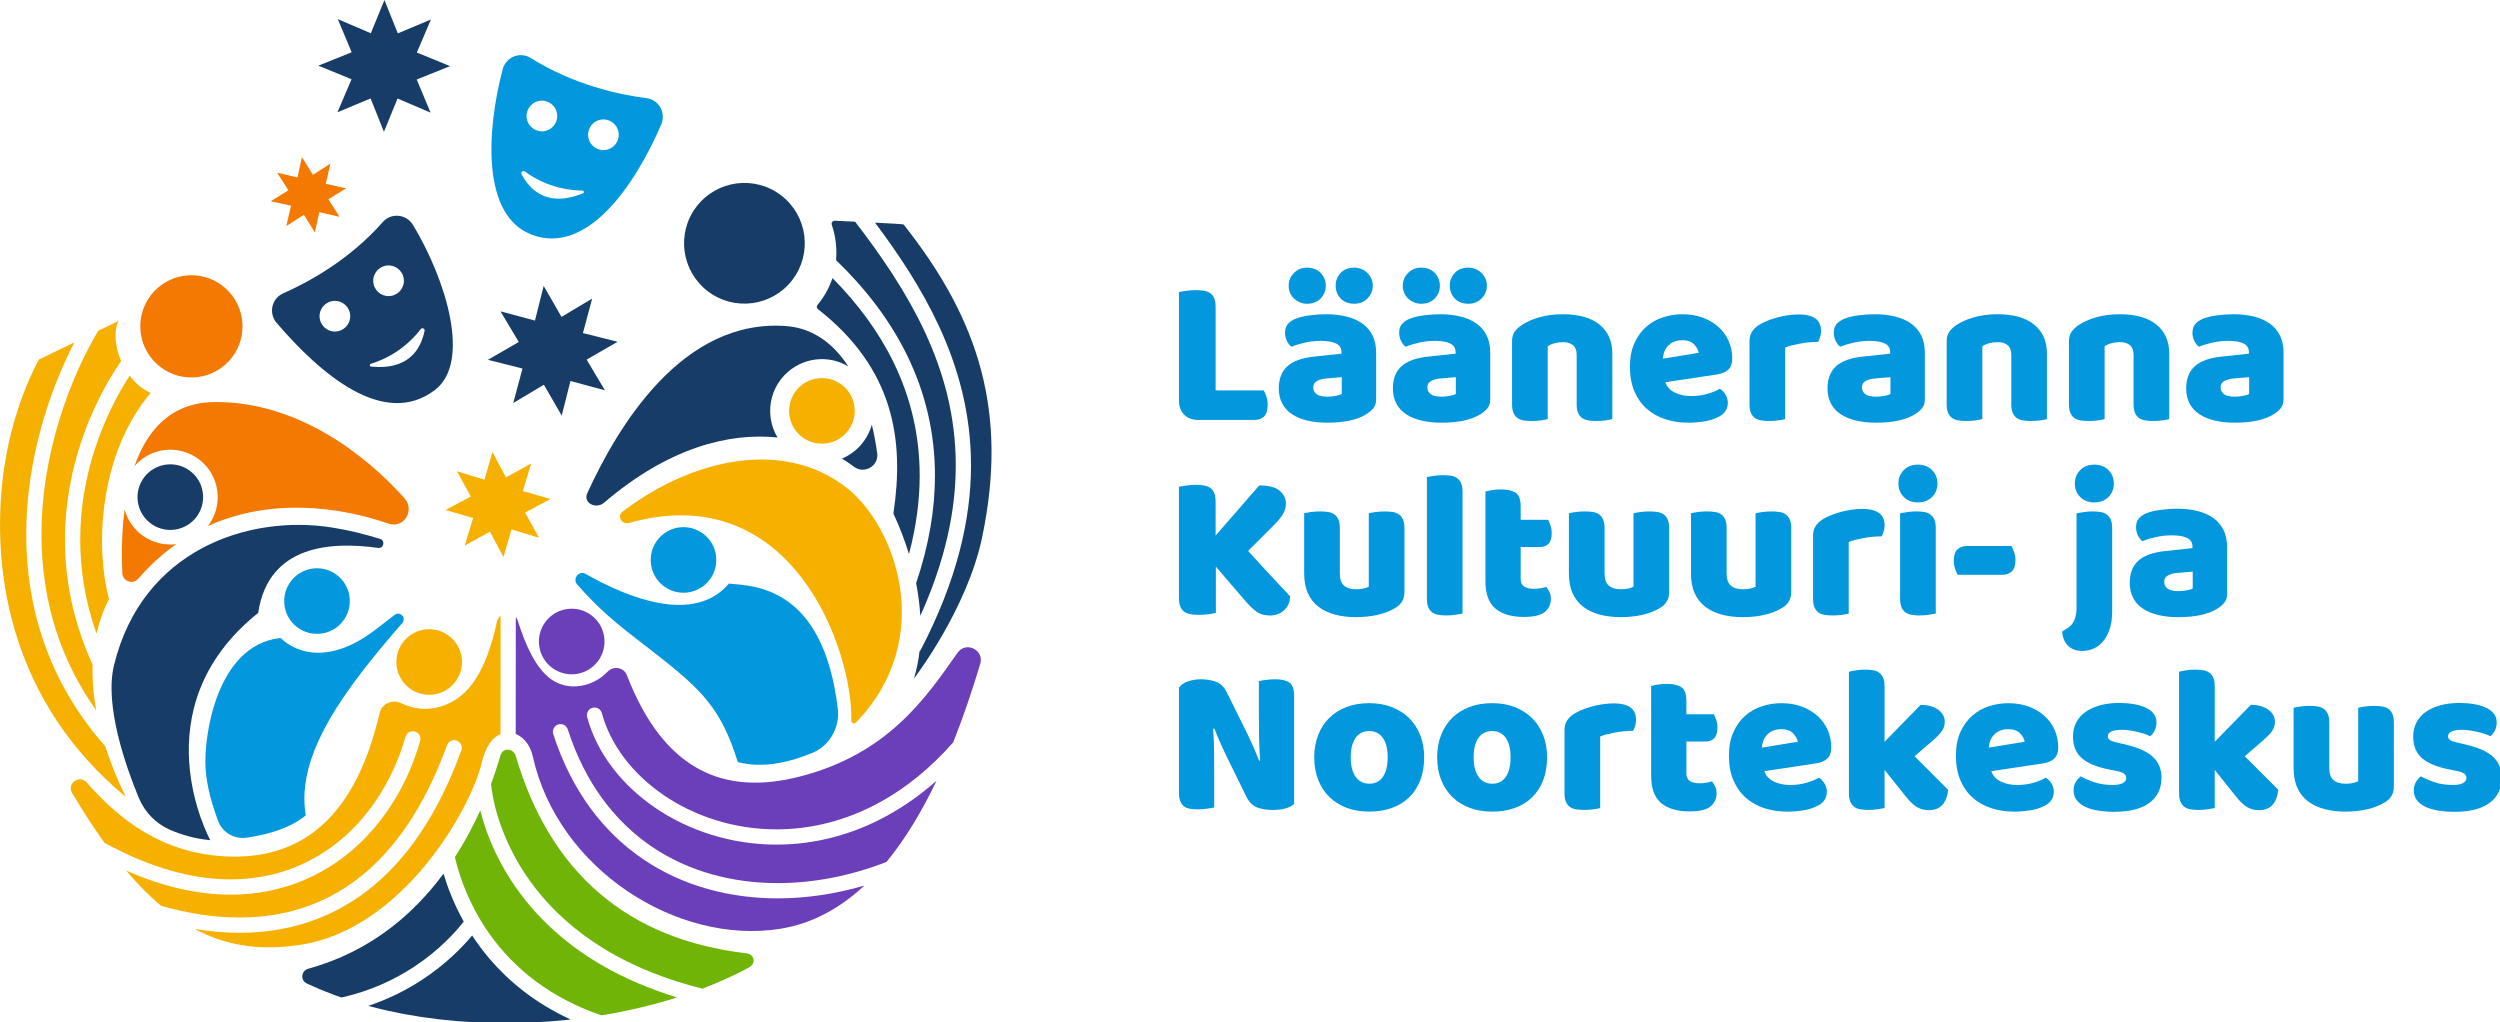 <?xml version="1.0" encoding="UTF-8" standalone="no"?>
<svg xmlns:inkscape="http://www.inkscape.org/namespaces/inkscape" xmlns:sodipodi="http://sodipodi.sourceforge.net/DTD/sodipodi-0.dtd" xmlns="http://www.w3.org/2000/svg" xmlns:svg="http://www.w3.org/2000/svg" id="Layer_1" viewBox="0 0 1000 408.953" version="1.1" sodipodi:docname="LKN_logo_resave.svg" width="1000" height="408.953" inkscape:version="1.1.1 (3bf5ae0d25, 2021-09-20)">
  <defs id="defs1655">
    <style id="style1653"> .cls-1 { fill: #0397dd; } .cls-2 { fill: #f37902; } .cls-3 { fill: #173c68; } .cls-4 { fill: #70b407; } .cls-5 { fill: #f6b100; } .cls-6 { fill: #6b3fba; } </style>
  </defs>
  <g id="g1723" transform="matrix(0.539,0,0,0.539,-17.778,-13.105)">
    <path class="cls-1" d="m 922.38,335.96 c -4.47,0 -7.99,-1.3 -10.59,-3.89 -2.59,-2.59 -3.89,-6.12 -3.89,-10.59 V 241 c 1.14,-0.21 2.96,-0.49 5.45,-0.86 2.49,-0.36 4.88,-0.54 7.16,-0.54 2.28,0 4.49,0.18 6.3,0.54 1.82,0.37 3.35,1.01 4.59,1.95 1.24,0.93 2.18,2.23 2.8,3.89 0.62,1.66 0.93,3.84 0.93,6.54 v 61.49 h 35.65 c 0.72,1.14 1.4,2.67 2.02,4.59 0.62,1.92 0.94,3.92 0.94,5.99 0,4.15 -0.88,7.08 -2.65,8.8 -1.77,1.71 -4.1,2.57 -7,2.57 h -41.72 z" id="path1657"></path>
    <path class="cls-1" d="m 1016.87,257.51 c 5.6,0 10.72,0.57 15.33,1.71 4.62,1.14 8.56,2.88 11.83,5.22 3.27,2.33 5.79,5.29 7.55,8.87 1.76,3.58 2.65,7.81 2.65,12.69 v 34.87 c 0,2.7 -0.76,4.9 -2.26,6.62 -1.5,1.71 -3.3,3.19 -5.37,4.43 -6.75,4.05 -16.24,6.07 -28.49,6.07 -5.5,0 -10.46,-0.52 -14.87,-1.56 -4.41,-1.04 -8.2,-2.59 -11.36,-4.67 -3.17,-2.07 -5.6,-4.72 -7.32,-7.94 -1.71,-3.21 -2.57,-6.95 -2.57,-11.21 0,-7.16 2.13,-12.66 6.38,-16.5 4.25,-3.84 10.84,-6.23 19.77,-7.16 l 20.39,-2.18 v -1.09 c 0,-3.01 -1.32,-5.16 -3.97,-6.46 -2.65,-1.3 -6.46,-1.95 -11.44,-1.95 -3.94,0 -7.78,0.42 -11.52,1.25 -3.74,0.83 -7.11,1.87 -10.12,3.11 -1.35,-0.93 -2.49,-2.36 -3.43,-4.28 -0.93,-1.92 -1.4,-3.92 -1.4,-5.99 0,-2.7 0.65,-4.85 1.95,-6.46 1.3,-1.61 3.29,-2.98 5.99,-4.12 3.01,-1.14 6.56,-1.97 10.66,-2.49 4.1,-0.52 7.96,-0.78 11.6,-0.78 z m -27.55,-21.17 c 0,-3.63 1.3,-6.77 3.89,-9.42 2.59,-2.65 5.81,-3.97 9.65,-3.97 4.36,0 7.78,1.32 10.27,3.97 2.49,2.65 3.74,5.79 3.74,9.42 0,3.63 -1.24,6.77 -3.74,9.42 -2.49,2.65 -5.92,3.97 -10.27,3.97 -1.87,0 -3.63,-0.36 -5.29,-1.09 -1.66,-0.73 -3.11,-1.69 -4.36,-2.88 -1.24,-1.19 -2.21,-2.59 -2.88,-4.2 -0.68,-1.61 -1.01,-3.35 -1.01,-5.22 z m 28.8,82.35 c 1.76,0 3.71,-0.18 5.84,-0.54 2.13,-0.36 3.71,-0.85 4.75,-1.48 v -12.45 l -11.21,0.94 c -2.91,0.21 -5.29,0.83 -7.16,1.87 -1.87,1.04 -2.8,2.59 -2.8,4.67 0,2.08 0.8,3.76 2.41,5.06 1.61,1.3 4.33,1.94 8.17,1.94 z m 6.07,-82.35 c 0,-3.63 1.22,-6.77 3.66,-9.42 2.44,-2.65 5.84,-3.97 10.2,-3.97 1.97,0 3.79,0.37 5.45,1.09 1.66,0.73 3.12,1.71 4.36,2.96 1.25,1.24 2.2,2.67 2.88,4.28 0.67,1.61 1.01,3.3 1.01,5.06 0,3.64 -1.3,6.77 -3.89,9.42 -2.59,2.65 -5.86,3.97 -9.81,3.97 -4.36,0 -7.76,-1.32 -10.2,-3.97 -2.44,-2.65 -3.66,-5.78 -3.66,-9.42 z" id="path1659"></path>
    <path class="cls-1" d="m 1101.55,257.51 c 5.6,0 10.72,0.57 15.33,1.71 4.62,1.14 8.56,2.88 11.83,5.22 3.27,2.33 5.79,5.29 7.55,8.87 1.76,3.58 2.65,7.81 2.65,12.69 v 34.87 c 0,2.7 -0.76,4.9 -2.26,6.62 -1.5,1.71 -3.3,3.19 -5.37,4.43 -6.75,4.05 -16.24,6.07 -28.49,6.07 -5.5,0 -10.46,-0.52 -14.87,-1.56 -4.41,-1.04 -8.2,-2.59 -11.36,-4.67 -3.17,-2.07 -5.6,-4.72 -7.32,-7.94 -1.71,-3.21 -2.57,-6.95 -2.57,-11.21 0,-7.16 2.13,-12.66 6.38,-16.5 4.25,-3.84 10.84,-6.23 19.77,-7.16 l 20.39,-2.18 v -1.09 c 0,-3.01 -1.32,-5.16 -3.97,-6.46 -2.65,-1.3 -6.46,-1.95 -11.44,-1.95 -3.94,0 -7.78,0.42 -11.52,1.25 -3.74,0.83 -7.11,1.87 -10.12,3.11 -1.35,-0.93 -2.49,-2.36 -3.43,-4.28 -0.93,-1.92 -1.4,-3.92 -1.4,-5.99 0,-2.7 0.65,-4.85 1.95,-6.46 1.3,-1.61 3.29,-2.98 5.99,-4.12 3.01,-1.14 6.56,-1.97 10.66,-2.49 4.1,-0.52 7.96,-0.78 11.6,-0.78 z M 1074,236.34 c 0,-3.63 1.3,-6.77 3.89,-9.42 2.59,-2.65 5.81,-3.97 9.65,-3.97 4.36,0 7.78,1.32 10.27,3.97 2.49,2.65 3.74,5.79 3.74,9.42 0,3.63 -1.24,6.77 -3.74,9.42 -2.49,2.65 -5.92,3.97 -10.27,3.97 -1.87,0 -3.63,-0.36 -5.29,-1.09 -1.66,-0.73 -3.11,-1.69 -4.36,-2.88 -1.24,-1.19 -2.21,-2.59 -2.88,-4.2 -0.68,-1.61 -1.01,-3.35 -1.01,-5.22 z m 28.8,82.35 c 1.76,0 3.71,-0.18 5.84,-0.54 2.13,-0.36 3.71,-0.85 4.75,-1.48 v -12.45 l -11.21,0.94 c -2.91,0.21 -5.29,0.83 -7.16,1.87 -1.87,1.04 -2.8,2.59 -2.8,4.67 0,2.08 0.8,3.76 2.41,5.06 1.61,1.3 4.33,1.94 8.17,1.94 z m 6.07,-82.35 c 0,-3.63 1.22,-6.77 3.66,-9.42 2.44,-2.65 5.84,-3.97 10.2,-3.97 1.97,0 3.79,0.37 5.45,1.09 1.66,0.73 3.12,1.71 4.36,2.96 1.25,1.24 2.2,2.67 2.88,4.28 0.67,1.61 1.01,3.3 1.01,5.06 0,3.64 -1.3,6.77 -3.89,9.42 -2.59,2.65 -5.86,3.97 -9.81,3.97 -4.36,0 -7.76,-1.32 -10.2,-3.97 -2.44,-2.65 -3.66,-5.78 -3.66,-9.42 z" id="path1661"></path>
    <path class="cls-1" d="m 1203.04,287.55 c 0,-3.21 -0.91,-5.58 -2.72,-7.08 -1.82,-1.5 -4.28,-2.26 -7.4,-2.26 -2.08,0 -4.12,0.26 -6.15,0.78 -2.02,0.52 -3.76,1.3 -5.21,2.33 v 54.02 c -1.04,0.31 -2.67,0.62 -4.9,0.93 -2.23,0.31 -4.54,0.47 -6.93,0.47 -2.39,0 -4.33,-0.15 -6.15,-0.47 -1.82,-0.31 -3.35,-0.93 -4.59,-1.87 -1.24,-0.93 -2.2,-2.2 -2.88,-3.81 -0.68,-1.61 -1.01,-3.71 -1.01,-6.3 v -46.7 c 0,-2.8 0.6,-5.08 1.79,-6.85 1.19,-1.76 2.83,-3.37 4.9,-4.83 3.53,-2.49 7.96,-4.51 13.31,-6.07 5.34,-1.56 11.29,-2.33 17.82,-2.33 11.73,0 20.75,2.57 27.09,7.7 6.33,5.14 9.5,12.27 9.5,21.41 v 48.72 c -1.04,0.31 -2.67,0.62 -4.9,0.93 -2.23,0.31 -4.54,0.47 -6.93,0.47 -2.39,0 -4.33,-0.15 -6.15,-0.47 -1.82,-0.32 -3.35,-0.93 -4.59,-1.87 -1.24,-0.93 -2.2,-2.2 -2.88,-3.81 -0.68,-1.61 -1.01,-3.71 -1.01,-6.3 v -36.74 z" id="path1663"></path>
    <path class="cls-1" d="m 1285.85,337.99 c -6.12,0 -11.81,-0.86 -17.04,-2.57 -5.24,-1.71 -9.81,-4.28 -13.7,-7.7 -3.89,-3.42 -6.96,-7.73 -9.18,-12.92 -2.23,-5.19 -3.35,-11.26 -3.35,-18.21 0,-6.95 1.11,-12.74 3.35,-17.67 2.23,-4.93 5.16,-8.98 8.79,-12.14 3.63,-3.16 7.78,-5.5 12.45,-7 4.67,-1.5 9.44,-2.26 14.32,-2.26 5.5,0 10.5,0.83 15.02,2.49 4.51,1.66 8.41,3.95 11.67,6.85 3.27,2.91 5.81,6.38 7.63,10.43 1.81,4.05 2.72,8.46 2.72,13.23 0,3.53 -0.99,6.23 -2.96,8.09 -1.97,1.87 -4.72,3.06 -8.25,3.58 l -38.45,5.76 c 1.14,3.43 3.48,5.99 7,7.71 3.53,1.71 7.57,2.57 12.14,2.57 4.26,0 8.28,-0.54 12.06,-1.63 3.79,-1.09 6.87,-2.36 9.26,-3.81 1.66,1.04 3.06,2.49 4.2,4.36 1.14,1.87 1.71,3.84 1.71,5.92 0,4.67 -2.18,8.15 -6.54,10.43 -3.32,1.76 -7.06,2.96 -11.21,3.58 -4.15,0.62 -8.04,0.94 -11.68,0.94 z m -4.35,-61.18 c -2.49,0 -4.65,0.41 -6.46,1.24 -1.82,0.83 -3.3,1.9 -4.44,3.19 -1.14,1.3 -2,2.75 -2.57,4.36 -0.57,1.61 -0.91,3.25 -1.01,4.9 l 26.62,-4.36 c -0.31,-2.07 -1.45,-4.15 -3.42,-6.23 -1.97,-2.07 -4.88,-3.11 -8.72,-3.11 z" id="path1665"></path>
    <path class="cls-1" d="m 1357.77,335.34 c -1.04,0.31 -2.67,0.62 -4.9,0.93 -2.23,0.31 -4.54,0.47 -6.93,0.47 -2.39,0 -4.33,-0.15 -6.15,-0.47 -1.82,-0.31 -3.35,-0.93 -4.59,-1.87 -1.24,-0.93 -2.2,-2.2 -2.88,-3.81 -0.68,-1.61 -1.01,-3.71 -1.01,-6.3 v -46.7 c 0,-2.39 0.44,-4.43 1.32,-6.15 0.88,-1.71 2.15,-3.24 3.81,-4.59 1.66,-1.35 3.71,-2.57 6.15,-3.66 2.44,-1.09 5.06,-2.05 7.86,-2.88 2.8,-0.83 5.71,-1.48 8.72,-1.95 3.01,-0.47 6.02,-0.7 9.03,-0.7 4.98,0 8.92,0.96 11.83,2.88 2.9,1.92 4.36,5.06 4.36,9.42 0,1.46 -0.21,2.88 -0.62,4.28 -0.41,1.4 -0.93,2.67 -1.56,3.81 -2.18,0 -4.41,0.11 -6.69,0.31 -2.29,0.21 -4.52,0.52 -6.69,0.94 -2.18,0.41 -4.23,0.86 -6.15,1.32 -1.92,0.46 -3.55,1.01 -4.9,1.63 v 53.08 z" id="path1667"></path>
    <path class="cls-1" d="m 1424.08,257.51 c 5.6,0 10.72,0.57 15.33,1.71 4.62,1.14 8.56,2.88 11.83,5.22 3.27,2.33 5.79,5.29 7.55,8.87 1.76,3.58 2.65,7.81 2.65,12.69 v 34.87 c 0,2.7 -0.76,4.9 -2.26,6.62 -1.5,1.71 -3.3,3.19 -5.37,4.43 -6.75,4.05 -16.24,6.07 -28.49,6.07 -5.5,0 -10.46,-0.52 -14.87,-1.56 -4.41,-1.04 -8.2,-2.59 -11.36,-4.67 -3.17,-2.07 -5.6,-4.72 -7.32,-7.94 -1.71,-3.21 -2.57,-6.95 -2.57,-11.21 0,-7.16 2.13,-12.66 6.38,-16.5 4.25,-3.84 10.84,-6.23 19.77,-7.16 l 20.39,-2.18 v -1.09 c 0,-3.01 -1.32,-5.16 -3.97,-6.46 -2.65,-1.3 -6.46,-1.95 -11.44,-1.95 -3.94,0 -7.78,0.42 -11.52,1.25 -3.74,0.83 -7.11,1.87 -10.12,3.11 -1.35,-0.93 -2.49,-2.36 -3.43,-4.28 -0.93,-1.92 -1.4,-3.92 -1.4,-5.99 0,-2.7 0.65,-4.85 1.95,-6.46 1.3,-1.61 3.29,-2.98 5.99,-4.12 3.01,-1.14 6.56,-1.97 10.66,-2.49 4.1,-0.52 7.96,-0.78 11.6,-0.78 z m 1.25,61.18 c 1.76,0 3.71,-0.18 5.84,-0.54 2.13,-0.36 3.71,-0.85 4.75,-1.48 v -12.45 l -11.21,0.94 c -2.91,0.21 -5.29,0.83 -7.16,1.87 -1.87,1.04 -2.8,2.59 -2.8,4.67 0,2.08 0.8,3.76 2.41,5.06 1.61,1.3 4.33,1.94 8.17,1.94 z" id="path1669"></path>
    <path class="cls-1" d="m 1525.58,287.55 c 0,-3.21 -0.91,-5.58 -2.72,-7.08 -1.82,-1.5 -4.28,-2.26 -7.4,-2.26 -2.08,0 -4.12,0.26 -6.15,0.78 -2.02,0.52 -3.76,1.3 -5.21,2.33 v 54.02 c -1.04,0.31 -2.67,0.62 -4.9,0.93 -2.23,0.31 -4.54,0.47 -6.93,0.47 -2.39,0 -4.33,-0.15 -6.15,-0.47 -1.82,-0.31 -3.35,-0.93 -4.59,-1.87 -1.24,-0.93 -2.2,-2.2 -2.88,-3.81 -0.68,-1.61 -1.01,-3.71 -1.01,-6.3 v -46.7 c 0,-2.8 0.6,-5.08 1.79,-6.85 1.19,-1.76 2.83,-3.37 4.9,-4.83 3.53,-2.49 7.96,-4.51 13.31,-6.07 5.34,-1.56 11.29,-2.33 17.82,-2.33 11.73,0 20.75,2.57 27.09,7.7 6.33,5.14 9.5,12.27 9.5,21.41 v 48.72 c -1.04,0.31 -2.67,0.62 -4.9,0.93 -2.23,0.31 -4.54,0.47 -6.93,0.47 -2.39,0 -4.33,-0.15 -6.15,-0.47 -1.82,-0.31 -3.35,-0.93 -4.59,-1.87 -1.24,-0.93 -2.2,-2.2 -2.88,-3.81 -0.68,-1.61 -1.01,-3.71 -1.01,-6.3 v -36.74 z" id="path1671"></path>
    <path class="cls-1" d="m 1616.33,287.55 c 0,-3.21 -0.91,-5.58 -2.72,-7.08 -1.82,-1.5 -4.28,-2.26 -7.4,-2.26 -2.08,0 -4.12,0.26 -6.15,0.78 -2.02,0.52 -3.76,1.3 -5.21,2.33 v 54.02 c -1.04,0.31 -2.67,0.62 -4.9,0.93 -2.23,0.31 -4.54,0.47 -6.93,0.47 -2.39,0 -4.33,-0.15 -6.15,-0.47 -1.82,-0.31 -3.35,-0.93 -4.59,-1.87 -1.24,-0.93 -2.2,-2.2 -2.88,-3.81 -0.68,-1.61 -1.01,-3.71 -1.01,-6.3 v -46.7 c 0,-2.8 0.6,-5.08 1.79,-6.85 1.19,-1.76 2.83,-3.37 4.9,-4.83 3.53,-2.49 7.96,-4.51 13.31,-6.07 5.34,-1.56 11.29,-2.33 17.82,-2.33 11.73,0 20.75,2.57 27.09,7.7 6.33,5.14 9.5,12.27 9.5,21.41 v 48.72 c -1.04,0.31 -2.67,0.62 -4.9,0.93 -2.23,0.31 -4.54,0.47 -6.93,0.47 -2.39,0 -4.33,-0.15 -6.15,-0.47 -1.82,-0.31 -3.35,-0.93 -4.59,-1.87 -1.24,-0.93 -2.2,-2.2 -2.88,-3.81 -0.68,-1.61 -1.01,-3.71 -1.01,-6.3 v -36.74 z" id="path1673"></path>
    <path class="cls-1" d="m 1690.27,257.51 c 5.6,0 10.72,0.57 15.33,1.71 4.62,1.14 8.56,2.88 11.83,5.22 3.27,2.33 5.79,5.29 7.55,8.87 1.76,3.58 2.65,7.81 2.65,12.69 v 34.87 c 0,2.7 -0.76,4.9 -2.26,6.62 -1.5,1.71 -3.3,3.19 -5.37,4.43 -6.75,4.05 -16.24,6.07 -28.49,6.07 -5.5,0 -10.46,-0.52 -14.87,-1.56 -4.41,-1.04 -8.2,-2.59 -11.36,-4.67 -3.17,-2.07 -5.6,-4.72 -7.32,-7.94 -1.71,-3.21 -2.57,-6.95 -2.57,-11.21 0,-7.16 2.13,-12.66 6.38,-16.5 4.25,-3.84 10.84,-6.23 19.77,-7.16 l 20.39,-2.18 v -1.09 c 0,-3.01 -1.32,-5.16 -3.97,-6.46 -2.65,-1.3 -6.46,-1.95 -11.44,-1.95 -3.94,0 -7.78,0.42 -11.52,1.25 -3.74,0.83 -7.11,1.87 -10.12,3.11 -1.35,-0.93 -2.49,-2.36 -3.43,-4.28 -0.93,-1.92 -1.4,-3.92 -1.4,-5.99 0,-2.7 0.65,-4.85 1.95,-6.46 1.3,-1.61 3.29,-2.98 5.99,-4.12 3.01,-1.14 6.56,-1.97 10.66,-2.49 4.1,-0.52 7.96,-0.78 11.6,-0.78 z m 1.24,61.18 c 1.76,0 3.71,-0.18 5.84,-0.54 2.13,-0.36 3.71,-0.85 4.75,-1.48 v -12.45 l -11.21,0.94 c -2.91,0.21 -5.29,0.83 -7.16,1.87 -1.87,1.04 -2.8,2.59 -2.8,4.67 0,2.08 0.8,3.76 2.41,5.06 1.61,1.3 4.33,1.94 8.17,1.94 z" id="path1675"></path>
    <path class="cls-1" d="m 935.3,444.79 v 34.4 c -1.14,0.31 -2.96,0.62 -5.45,0.94 -2.49,0.32 -4.93,0.47 -7.32,0.47 -2.39,0 -4.49,-0.18 -6.31,-0.54 -1.82,-0.36 -3.35,-1.01 -4.59,-1.95 -1.25,-0.93 -2.18,-2.23 -2.8,-3.89 -0.62,-1.66 -0.94,-3.84 -0.94,-6.54 v -82.19 c 1.14,-0.21 2.96,-0.49 5.45,-0.85 2.49,-0.36 4.88,-0.54 7.16,-0.54 2.28,0 4.49,0.18 6.3,0.54 1.82,0.36 3.35,1.01 4.59,1.94 1.24,0.94 2.18,2.23 2.8,3.89 0.62,1.66 0.93,3.84 0.93,6.54 v 24.75 l 32.38,-37.2 c 7.06,0 12.11,1.32 15.18,3.97 3.06,2.65 4.59,5.79 4.59,9.42 0,2.7 -0.68,5.24 -2.03,7.63 -1.35,2.39 -3.53,5.09 -6.54,8.09 l -19.46,19.46 c 2.59,2.91 5.32,5.92 8.17,9.03 2.85,3.11 5.65,6.15 8.41,9.11 2.75,2.96 5.39,5.79 7.94,8.49 2.54,2.7 4.75,5.03 6.61,7 0,2.28 -0.41,4.31 -1.24,6.07 -0.83,1.76 -1.95,3.27 -3.35,4.51 -1.4,1.25 -2.98,2.18 -4.75,2.8 -1.77,0.62 -3.64,0.93 -5.61,0.93 -4.26,0 -7.73,-1.07 -10.43,-3.19 -2.7,-2.13 -5.29,-4.64 -7.78,-7.55 L 935.26,444.8 Z" id="path1677"></path>
    <path class="cls-1" d="m 1000.84,405.25 c 1.04,-0.31 2.67,-0.62 4.9,-0.94 2.23,-0.31 4.54,-0.47 6.93,-0.47 2.39,0 4.33,0.16 6.15,0.47 1.82,0.31 3.35,0.94 4.59,1.87 1.24,0.94 2.2,2.21 2.88,3.81 0.68,1.61 1.01,3.71 1.01,6.31 v 33.47 c 0,4.26 1.04,7.29 3.11,9.11 2.07,1.82 5.08,2.72 9.03,2.72 2.39,0 4.33,-0.21 5.84,-0.62 1.5,-0.41 2.67,-0.83 3.5,-1.24 v -54.48 c 1.04,-0.31 2.67,-0.62 4.9,-0.94 2.23,-0.31 4.54,-0.47 6.93,-0.47 2.39,0 4.33,0.16 6.15,0.47 1.81,0.31 3.35,0.94 4.59,1.87 1.24,0.94 2.2,2.21 2.88,3.81 0.68,1.61 1.01,3.71 1.01,6.31 v 47.32 c 0,5.19 -2.18,9.08 -6.54,11.68 -3.64,2.28 -7.97,4.02 -13,5.21 -5.03,1.19 -10.51,1.79 -16.42,1.79 -5.6,0 -10.77,-0.62 -15.49,-1.87 -4.73,-1.25 -8.8,-3.17 -12.22,-5.76 -3.42,-2.59 -6.07,-5.94 -7.94,-10.04 -1.87,-4.1 -2.8,-9.05 -2.8,-14.86 v -44.52 z" id="path1679"></path>
    <path class="cls-1" d="m 1118.36,479.66 c -1.14,0.21 -2.83,0.49 -5.06,0.85 -2.23,0.36 -4.49,0.54 -6.77,0.54 -2.28,0 -4.33,-0.15 -6.15,-0.47 -1.82,-0.31 -3.35,-0.93 -4.59,-1.87 -1.25,-0.93 -2.21,-2.2 -2.88,-3.81 -0.68,-1.61 -1.01,-3.71 -1.01,-6.3 v -90.29 c 1.14,-0.21 2.83,-0.49 5.06,-0.86 2.23,-0.36 4.49,-0.54 6.77,-0.54 2.28,0 4.33,0.16 6.15,0.47 1.82,0.31 3.35,0.94 4.59,1.87 1.25,0.93 2.2,2.2 2.88,3.81 0.67,1.61 1.01,3.71 1.01,6.31 z" id="path1681"></path>
    <path class="cls-1" d="m 1161.48,453.82 c 0,2.7 0.85,4.62 2.57,5.76 1.71,1.14 4.13,1.71 7.24,1.71 1.56,0 3.17,-0.13 4.83,-0.39 1.66,-0.26 3.12,-0.6 4.36,-1.01 0.94,1.14 1.74,2.41 2.41,3.81 0.68,1.4 1.01,3.09 1.01,5.06 0,3.94 -1.48,7.16 -4.43,9.65 -2.96,2.49 -8.17,3.74 -15.64,3.74 -9.13,0 -16.17,-2.08 -21.09,-6.23 -4.93,-4.15 -7.39,-10.89 -7.39,-20.23 v -66.63 c 1.14,-0.31 2.78,-0.65 4.9,-1.01 2.13,-0.36 4.38,-0.54 6.77,-0.54 4.57,0 8.12,0.81 10.66,2.41 2.54,1.61 3.81,5.01 3.81,10.2 v 9.96 h 20.39 c 0.62,1.14 1.22,2.57 1.79,4.28 0.57,1.71 0.86,3.61 0.86,5.68 0,3.63 -0.81,6.25 -2.41,7.86 -1.61,1.61 -3.76,2.41 -6.46,2.41 h -14.16 v 23.51 z" id="path1683"></path>
    <path class="cls-1" d="m 1197.29,405.25 c 1.04,-0.31 2.67,-0.62 4.9,-0.94 2.23,-0.31 4.54,-0.47 6.93,-0.47 2.39,0 4.33,0.16 6.15,0.47 1.82,0.31 3.35,0.94 4.59,1.87 1.24,0.94 2.2,2.21 2.88,3.81 0.68,1.61 1.01,3.71 1.01,6.31 v 33.47 c 0,4.26 1.04,7.29 3.11,9.11 2.07,1.82 5.08,2.72 9.03,2.72 2.39,0 4.33,-0.21 5.84,-0.62 1.5,-0.41 2.67,-0.83 3.5,-1.24 v -54.48 c 1.04,-0.31 2.67,-0.62 4.9,-0.94 2.23,-0.31 4.54,-0.47 6.93,-0.47 2.39,0 4.33,0.16 6.15,0.47 1.81,0.31 3.35,0.94 4.59,1.87 1.24,0.94 2.2,2.21 2.88,3.81 0.68,1.61 1.01,3.71 1.01,6.31 v 47.32 c 0,5.19 -2.18,9.08 -6.54,11.68 -3.64,2.28 -7.97,4.02 -13,5.21 -5.03,1.19 -10.51,1.79 -16.42,1.79 -5.6,0 -10.77,-0.62 -15.49,-1.87 -4.73,-1.25 -8.8,-3.17 -12.22,-5.76 -3.42,-2.59 -6.07,-5.94 -7.94,-10.04 -1.87,-4.1 -2.8,-9.05 -2.8,-14.86 v -44.52 z" id="path1685"></path>
    <path class="cls-1" d="m 1287.88,405.25 c 1.04,-0.31 2.67,-0.62 4.9,-0.94 2.23,-0.31 4.54,-0.47 6.93,-0.47 2.39,0 4.33,0.16 6.15,0.47 1.82,0.31 3.35,0.94 4.59,1.87 1.24,0.94 2.2,2.21 2.88,3.81 0.68,1.61 1.01,3.71 1.01,6.31 v 33.47 c 0,4.26 1.04,7.29 3.11,9.11 2.07,1.82 5.08,2.72 9.03,2.72 2.39,0 4.33,-0.21 5.84,-0.62 1.5,-0.41 2.67,-0.83 3.5,-1.24 v -54.48 c 1.04,-0.31 2.67,-0.62 4.9,-0.94 2.23,-0.31 4.54,-0.47 6.93,-0.47 2.39,0 4.33,0.16 6.15,0.47 1.81,0.31 3.35,0.94 4.59,1.87 1.24,0.94 2.2,2.21 2.88,3.81 0.68,1.61 1.01,3.71 1.01,6.31 v 47.32 c 0,5.19 -2.18,9.08 -6.54,11.68 -3.64,2.28 -7.97,4.02 -13,5.21 -5.03,1.19 -10.51,1.79 -16.42,1.79 -5.6,0 -10.77,-0.62 -15.49,-1.87 -4.73,-1.25 -8.8,-3.17 -12.22,-5.76 -3.42,-2.59 -6.07,-5.94 -7.94,-10.04 -1.87,-4.1 -2.8,-9.05 -2.8,-14.86 v -44.52 z" id="path1687"></path>
    <path class="cls-1" d="m 1404.94,479.66 c -1.04,0.31 -2.67,0.62 -4.9,0.93 -2.23,0.31 -4.54,0.47 -6.93,0.47 -2.39,0 -4.33,-0.15 -6.15,-0.47 -1.82,-0.32 -3.35,-0.93 -4.59,-1.87 -1.24,-0.93 -2.2,-2.2 -2.88,-3.81 -0.68,-1.61 -1.01,-3.71 -1.01,-6.3 v -46.7 c 0,-2.39 0.44,-4.43 1.32,-6.15 0.88,-1.71 2.15,-3.24 3.81,-4.59 1.66,-1.35 3.71,-2.57 6.15,-3.66 2.44,-1.09 5.06,-2.05 7.86,-2.88 2.8,-0.83 5.71,-1.48 8.72,-1.95 3.01,-0.47 6.02,-0.7 9.03,-0.7 4.98,0 8.92,0.96 11.83,2.88 2.9,1.92 4.36,5.06 4.36,9.42 0,1.46 -0.21,2.88 -0.62,4.28 -0.41,1.4 -0.93,2.67 -1.56,3.81 -2.18,0 -4.41,0.11 -6.69,0.31 -2.29,0.21 -4.52,0.52 -6.69,0.94 -2.18,0.41 -4.23,0.86 -6.15,1.32 -1.92,0.46 -3.55,1.01 -4.9,1.63 v 53.08 z" id="path1689"></path>
    <path class="cls-1" d="m 1441.83,383.15 c 0,-3.94 1.32,-7.26 3.97,-9.96 2.65,-2.7 6.15,-4.05 10.5,-4.05 4.35,0 7.86,1.35 10.51,4.05 2.65,2.7 3.97,6.02 3.97,9.96 0,3.94 -1.32,7.27 -3.97,9.96 -2.65,2.7 -6.15,4.05 -10.51,4.05 -4.36,0 -7.86,-1.35 -10.5,-4.05 -2.65,-2.7 -3.97,-6.02 -3.97,-9.96 z m 27.71,96.51 c -1.14,0.21 -2.83,0.49 -5.06,0.85 -2.23,0.36 -4.49,0.54 -6.77,0.54 -2.28,0 -4.33,-0.15 -6.15,-0.47 -1.82,-0.31 -3.35,-0.93 -4.59,-1.87 -1.24,-0.93 -2.21,-2.2 -2.88,-3.81 -0.68,-1.61 -1.01,-3.71 -1.01,-6.3 v -63.36 c 1.14,-0.21 2.82,-0.49 5.06,-0.86 2.23,-0.36 4.49,-0.54 6.77,-0.54 2.28,0 4.33,0.16 6.15,0.47 1.81,0.31 3.35,0.94 4.59,1.87 1.24,0.94 2.2,2.21 2.88,3.81 0.68,1.61 1.01,3.71 1.01,6.31 z" id="path1691"></path>
    <path class="cls-1" d="m 1485.88,450.87 c -0.73,-1.14 -1.4,-2.65 -2.03,-4.52 -0.62,-1.87 -0.93,-3.84 -0.93,-5.92 0,-3.84 0.88,-6.61 2.65,-8.33 1.76,-1.71 4.05,-2.57 6.85,-2.57 h 33.31 c 0.62,1.14 1.27,2.65 1.94,4.51 0.68,1.87 1.01,3.84 1.01,5.92 0,3.84 -0.88,6.61 -2.65,8.33 -1.76,1.71 -4.04,2.57 -6.85,2.57 h -33.31 z" id="path1693"></path>
    <path class="cls-1" d="m 1567.45,490.4 c 2.28,-1.46 3.94,-3.45 4.98,-5.99 1.04,-2.54 1.56,-5.37 1.56,-8.49 v -70.67 c 1.14,-0.21 2.82,-0.49 5.06,-0.86 2.23,-0.36 4.49,-0.54 6.77,-0.54 2.28,0 4.33,0.16 6.15,0.47 1.81,0.31 3.35,0.94 4.59,1.87 1.24,0.94 2.2,2.21 2.88,3.81 0.68,1.61 1.01,3.71 1.01,6.31 v 62.11 c 0,4.36 -0.52,8.3 -1.56,11.83 -1.04,3.53 -2.52,6.56 -4.43,9.11 -1.92,2.54 -4.26,4.52 -7,5.92 -2.75,1.4 -5.84,2.1 -9.26,2.1 -4.57,0 -8.15,-1.38 -10.74,-4.13 -2.59,-2.75 -3.94,-6.2 -4.05,-10.35 l 4.05,-2.49 z m 5.29,-107.25 c 0,-3.94 1.32,-7.26 3.97,-9.96 2.65,-2.7 6.15,-4.05 10.51,-4.05 4.36,0 7.86,1.35 10.51,4.05 2.65,2.7 3.97,6.02 3.97,9.96 0,3.94 -1.32,7.27 -3.97,9.96 -2.65,2.7 -6.15,4.05 -10.51,4.05 -4.36,0 -7.86,-1.35 -10.51,-4.05 -2.65,-2.7 -3.97,-6.02 -3.97,-9.96 z" id="path1695"></path>
    <path class="cls-1" d="m 1648.39,401.83 c 5.6,0 10.72,0.57 15.33,1.71 4.62,1.14 8.56,2.88 11.83,5.22 3.27,2.33 5.79,5.29 7.55,8.87 1.76,3.58 2.65,7.81 2.65,12.69 v 34.87 c 0,2.7 -0.76,4.9 -2.26,6.62 -1.5,1.71 -3.3,3.19 -5.37,4.43 -6.75,4.05 -16.24,6.07 -28.49,6.07 -5.5,0 -10.46,-0.52 -14.87,-1.56 -4.41,-1.04 -8.2,-2.59 -11.36,-4.67 -3.17,-2.07 -5.6,-4.72 -7.32,-7.94 -1.71,-3.21 -2.57,-6.95 -2.57,-11.21 0,-7.16 2.13,-12.66 6.38,-16.5 4.25,-3.84 10.84,-6.23 19.77,-7.16 l 20.39,-2.18 V 430 c 0,-3.01 -1.32,-5.16 -3.97,-6.46 -2.65,-1.3 -6.46,-1.95 -11.44,-1.95 -3.94,0 -7.78,0.42 -11.52,1.25 -3.74,0.83 -7.11,1.87 -10.12,3.11 -1.35,-0.93 -2.49,-2.36 -3.43,-4.28 -0.93,-1.92 -1.4,-3.92 -1.4,-5.99 0,-2.7 0.65,-4.85 1.95,-6.46 1.3,-1.61 3.29,-2.98 5.99,-4.12 3.01,-1.14 6.56,-1.97 10.66,-2.49 4.1,-0.52 7.96,-0.78 11.6,-0.78 z m 1.25,61.17 c 1.76,0 3.71,-0.18 5.84,-0.54 2.13,-0.36 3.71,-0.85 4.75,-1.48 v -12.45 l -11.21,0.94 c -2.91,0.21 -5.29,0.83 -7.16,1.87 -1.87,1.04 -2.8,2.59 -2.8,4.67 0,2.08 0.8,3.76 2.41,5.06 1.61,1.3 4.33,1.94 8.17,1.94 z" id="path1697"></path>
    <path class="cls-1" d="m 993.37,620.87 c -1.45,1.46 -3.56,2.57 -6.31,3.35 -2.75,0.78 -6.05,1.17 -9.88,1.17 -3.83,0 -7.47,-0.57 -10.89,-1.71 -3.43,-1.14 -6.23,-3.89 -8.41,-8.25 l -15.41,-31.44 c -1.56,-3.21 -2.96,-6.25 -4.2,-9.11 -1.25,-2.85 -2.6,-6.15 -4.05,-9.88 l -0.94,0.15 c 0.41,5.6 0.65,11.31 0.7,17.12 0.05,5.81 0.08,11.52 0.08,17.12 v 24.13 c -1.14,0.31 -2.88,0.62 -5.21,0.94 -2.34,0.31 -4.65,0.47 -6.93,0.47 -2.28,0 -4.31,-0.15 -6.07,-0.47 -1.76,-0.31 -3.22,-0.94 -4.36,-1.87 -1.14,-0.94 -2.02,-2.2 -2.65,-3.81 -0.62,-1.61 -0.94,-3.71 -0.94,-6.31 v -77.83 c 1.45,-2.07 3.68,-3.63 6.7,-4.67 3.01,-1.04 6.22,-1.56 9.65,-1.56 3.84,0 7.5,0.6 10.97,1.79 3.48,1.19 6.25,3.92 8.33,8.17 l 15.57,31.44 c 1.56,3.22 2.96,6.25 4.2,9.11 1.24,2.85 2.59,6.15 4.05,9.88 l 0.78,-0.15 c -0.42,-5.6 -0.68,-11.21 -0.78,-16.81 -0.11,-5.6 -0.16,-11.21 -0.16,-16.81 v -25.22 c 1.14,-0.31 2.88,-0.62 5.22,-0.93 2.33,-0.31 4.64,-0.47 6.93,-0.47 4.57,0 8.04,0.81 10.43,2.41 2.39,1.61 3.58,4.96 3.58,10.04 z" id="path1699"></path>
    <path class="cls-1" d="m 1089.88,586.31 c 0,6.43 -0.99,12.17 -2.96,17.2 -1.97,5.03 -4.75,9.26 -8.33,12.68 -3.58,3.43 -7.86,6.02 -12.84,7.79 -4.98,1.76 -10.53,2.65 -16.66,2.65 -6.13,0 -11.68,-0.94 -16.66,-2.8 -4.98,-1.87 -9.26,-4.54 -12.84,-8.02 -3.58,-3.48 -6.36,-7.7 -8.33,-12.69 -1.97,-4.98 -2.96,-10.59 -2.96,-16.81 0,-6.22 0.98,-11.68 2.96,-16.66 1.97,-4.98 4.75,-9.21 8.33,-12.69 3.58,-3.48 7.86,-6.15 12.84,-8.02 4.98,-1.87 10.53,-2.8 16.66,-2.8 6.13,0 11.67,0.96 16.66,2.88 4.98,1.92 9.26,4.62 12.84,8.09 3.58,3.48 6.35,7.7 8.33,12.69 1.97,4.98 2.96,10.48 2.96,16.5 z m -54.49,0 c 0,6.33 1.22,11.18 3.66,14.55 2.44,3.38 5.84,5.06 10.2,5.06 4.36,0 7.7,-1.71 10.04,-5.14 2.33,-3.43 3.5,-8.25 3.5,-14.48 0,-6.23 -1.2,-11.03 -3.58,-14.4 -2.39,-3.37 -5.76,-5.06 -10.12,-5.06 -4.36,0 -7.73,1.69 -10.12,5.06 -2.39,3.37 -3.58,8.17 -3.58,14.4 z" id="path1701"></path>
    <path class="cls-1" d="m 1181.1,586.31 c 0,6.43 -0.99,12.17 -2.96,17.2 -1.97,5.03 -4.75,9.26 -8.33,12.68 -3.58,3.43 -7.86,6.02 -12.84,7.79 -4.98,1.76 -10.53,2.65 -16.66,2.65 -6.13,0 -11.68,-0.94 -16.66,-2.8 -4.98,-1.87 -9.26,-4.54 -12.84,-8.02 -3.58,-3.48 -6.36,-7.7 -8.33,-12.69 -1.97,-4.98 -2.96,-10.59 -2.96,-16.81 0,-6.22 0.98,-11.68 2.96,-16.66 1.97,-4.98 4.75,-9.21 8.33,-12.69 3.58,-3.48 7.86,-6.15 12.84,-8.02 4.98,-1.87 10.53,-2.8 16.66,-2.8 6.13,0 11.67,0.96 16.66,2.88 4.98,1.92 9.26,4.62 12.84,8.09 3.58,3.48 6.35,7.7 8.33,12.69 1.97,4.98 2.96,10.48 2.96,16.5 z m -54.49,0 c 0,6.33 1.22,11.18 3.66,14.55 2.44,3.38 5.84,5.06 10.2,5.06 4.36,0 7.7,-1.71 10.04,-5.14 2.33,-3.43 3.5,-8.25 3.5,-14.48 0,-6.23 -1.2,-11.03 -3.58,-14.4 -2.39,-3.37 -5.76,-5.06 -10.12,-5.06 -4.36,0 -7.73,1.69 -10.12,5.06 -2.39,3.37 -3.58,8.17 -3.58,14.4 z" id="path1703"></path>
    <path class="cls-1" d="m 1220.48,623.98 c -1.04,0.31 -2.67,0.62 -4.9,0.93 -2.23,0.31 -4.54,0.47 -6.93,0.47 -2.39,0 -4.33,-0.15 -6.15,-0.47 -1.82,-0.32 -3.35,-0.93 -4.59,-1.87 -1.24,-0.93 -2.2,-2.2 -2.88,-3.81 -0.68,-1.61 -1.01,-3.71 -1.01,-6.3 v -46.7 c 0,-2.39 0.44,-4.43 1.32,-6.15 0.88,-1.71 2.15,-3.24 3.81,-4.59 1.66,-1.35 3.71,-2.57 6.15,-3.66 2.44,-1.09 5.06,-2.05 7.86,-2.88 2.8,-0.83 5.71,-1.48 8.72,-1.95 3.01,-0.47 6.02,-0.7 9.03,-0.7 4.98,0 8.92,0.96 11.83,2.88 2.9,1.92 4.36,5.06 4.36,9.42 0,1.46 -0.21,2.88 -0.62,4.28 -0.41,1.4 -0.93,2.67 -1.56,3.81 -2.18,0 -4.41,0.11 -6.69,0.31 -2.29,0.21 -4.52,0.52 -6.69,0.94 -2.18,0.41 -4.23,0.86 -6.15,1.32 -1.92,0.47 -3.55,1.01 -4.9,1.63 v 53.08 z" id="path1705"></path>
    <path class="cls-1" d="m 1284.46,598.14 c 0,2.7 0.85,4.62 2.57,5.76 1.71,1.14 4.13,1.71 7.24,1.71 1.56,0 3.17,-0.13 4.83,-0.39 1.66,-0.26 3.12,-0.6 4.36,-1.01 0.94,1.14 1.74,2.41 2.41,3.81 0.68,1.4 1.01,3.09 1.01,5.06 0,3.94 -1.48,7.16 -4.43,9.65 -2.96,2.49 -8.17,3.74 -15.64,3.74 -9.13,0 -16.17,-2.08 -21.09,-6.23 -4.93,-4.15 -7.39,-10.89 -7.39,-20.23 v -66.63 c 1.14,-0.31 2.78,-0.65 4.9,-1.01 2.13,-0.36 4.38,-0.54 6.77,-0.54 4.57,0 8.12,0.81 10.66,2.41 2.54,1.61 3.81,5.01 3.81,10.2 v 9.96 h 20.39 c 0.62,1.14 1.22,2.57 1.79,4.28 0.57,1.71 0.86,3.61 0.86,5.68 0,3.63 -0.81,6.25 -2.41,7.86 -1.6,1.61 -3.76,2.41 -6.46,2.41 h -14.16 v 23.51 z" id="path1707"></path>
    <path class="cls-1" d="m 1359.33,626.63 c -6.12,0 -11.81,-0.86 -17.04,-2.57 -5.24,-1.71 -9.81,-4.28 -13.7,-7.7 -3.89,-3.42 -6.96,-7.73 -9.18,-12.92 -2.23,-5.19 -3.35,-11.26 -3.35,-18.21 0,-6.95 1.11,-12.74 3.35,-17.67 2.23,-4.93 5.16,-8.98 8.79,-12.14 3.63,-3.16 7.78,-5.5 12.45,-7 4.67,-1.5 9.44,-2.26 14.32,-2.26 5.5,0 10.5,0.83 15.02,2.49 4.51,1.66 8.41,3.95 11.67,6.85 3.27,2.91 5.81,6.38 7.63,10.43 1.81,4.05 2.72,8.46 2.72,13.23 0,3.53 -0.99,6.23 -2.96,8.09 -1.97,1.87 -4.72,3.06 -8.25,3.58 l -38.45,5.76 c 1.14,3.43 3.48,5.99 7,7.71 3.53,1.71 7.57,2.57 12.14,2.57 4.26,0 8.28,-0.54 12.06,-1.63 3.78,-1.09 6.87,-2.36 9.26,-3.81 1.66,1.04 3.06,2.49 4.2,4.36 1.14,1.87 1.71,3.84 1.71,5.92 0,4.67 -2.18,8.15 -6.54,10.43 -3.32,1.76 -7.06,2.96 -11.21,3.58 -4.15,0.62 -8.04,0.94 -11.68,0.94 z m -4.36,-61.18 c -2.49,0 -4.65,0.41 -6.46,1.24 -1.82,0.83 -3.3,1.9 -4.44,3.19 -1.14,1.3 -2,2.75 -2.57,4.36 -0.57,1.61 -0.91,3.25 -1.01,4.9 l 26.62,-4.36 c -0.31,-2.07 -1.45,-4.15 -3.42,-6.23 -1.97,-2.07 -4.88,-3.11 -8.72,-3.11 z" id="path1709"></path>
    <path class="cls-1" d="m 1478.72,610.44 c -0.52,4.88 -1.94,8.62 -4.28,11.21 -2.33,2.59 -5.73,3.89 -10.2,3.89 -3.32,0 -6.28,-0.81 -8.87,-2.41 -2.59,-1.61 -5.4,-4.33 -8.41,-8.17 l -15.41,-19.3 v 28.33 c -1.14,0.21 -2.83,0.49 -5.06,0.85 -2.23,0.36 -4.49,0.54 -6.77,0.54 -2.28,0 -4.33,-0.15 -6.15,-0.47 -1.82,-0.31 -3.35,-0.93 -4.59,-1.87 -1.24,-0.93 -2.2,-2.2 -2.88,-3.81 -0.68,-1.61 -1.01,-3.71 -1.01,-6.3 V 522.8 c 1.14,-0.31 2.82,-0.64 5.06,-1.01 2.23,-0.36 4.49,-0.54 6.77,-0.54 2.28,0 4.33,0.16 6.15,0.47 1.81,0.31 3.35,0.94 4.59,1.87 1.24,0.93 2.2,2.2 2.88,3.81 0.68,1.61 1.01,3.71 1.01,6.31 v 41.09 l 26.78,-27.4 c 5.39,0 9.73,1.2 13,3.58 3.27,2.39 4.9,5.4 4.9,9.03 0,1.56 -0.26,2.98 -0.78,4.28 -0.52,1.3 -1.32,2.62 -2.41,3.97 -1.09,1.35 -2.49,2.78 -4.2,4.28 -1.71,1.5 -3.71,3.24 -5.99,5.21 l -9.03,7.78 z" id="path1711"></path>
    <path class="cls-1" d="m 1527.76,626.63 c -6.12,0 -11.81,-0.86 -17.04,-2.57 -5.24,-1.71 -9.81,-4.28 -13.7,-7.7 -3.89,-3.42 -6.96,-7.73 -9.18,-12.92 -2.23,-5.19 -3.35,-11.26 -3.35,-18.21 0,-6.95 1.11,-12.74 3.35,-17.67 2.23,-4.93 5.16,-8.98 8.79,-12.14 3.63,-3.16 7.78,-5.5 12.45,-7 4.67,-1.5 9.44,-2.26 14.32,-2.26 5.5,0 10.5,0.83 15.02,2.49 4.51,1.66 8.41,3.95 11.67,6.85 3.27,2.91 5.81,6.38 7.63,10.43 1.81,4.05 2.72,8.46 2.72,13.23 0,3.53 -0.99,6.23 -2.96,8.09 -1.97,1.87 -4.72,3.06 -8.25,3.58 l -38.45,5.76 c 1.14,3.43 3.48,5.99 7,7.71 3.53,1.71 7.57,2.57 12.14,2.57 4.26,0 8.28,-0.54 12.06,-1.63 3.79,-1.09 6.87,-2.36 9.26,-3.81 1.66,1.04 3.06,2.49 4.2,4.36 1.14,1.87 1.71,3.84 1.71,5.92 0,4.67 -2.18,8.15 -6.54,10.43 -3.32,1.76 -7.06,2.96 -11.21,3.58 -4.15,0.62 -8.04,0.94 -11.68,0.94 z m -4.36,-61.18 c -2.49,0 -4.65,0.41 -6.46,1.24 -1.82,0.83 -3.3,1.9 -4.44,3.19 -1.14,1.3 -2,2.75 -2.57,4.36 -0.57,1.61 -0.91,3.25 -1.01,4.9 l 26.62,-4.36 c -0.31,-2.07 -1.45,-4.15 -3.42,-6.23 -1.97,-2.07 -4.88,-3.11 -8.72,-3.11 z" id="path1713"></path>
    <path class="cls-1" d="m 1637.04,601.56 c 0,7.89 -2.96,14.06 -8.87,18.52 -5.92,4.46 -14.63,6.69 -26.15,6.69 -4.36,0 -8.41,-0.31 -12.14,-0.93 -3.74,-0.62 -6.93,-1.58 -9.57,-2.88 -2.65,-1.3 -4.73,-2.93 -6.23,-4.9 -1.51,-1.97 -2.26,-4.31 -2.26,-7 0,-2.49 0.52,-4.59 1.56,-6.31 1.04,-1.71 2.28,-3.14 3.74,-4.28 3.01,1.66 6.46,3.14 10.35,4.43 3.89,1.3 8.38,1.95 13.47,1.95 3.21,0 5.68,-0.47 7.4,-1.4 1.71,-0.93 2.57,-2.18 2.57,-3.74 0,-1.45 -0.62,-2.59 -1.87,-3.42 -1.24,-0.83 -3.32,-1.5 -6.23,-2.03 l -4.67,-0.93 c -9.03,-1.76 -15.75,-4.54 -20.16,-8.33 -4.41,-3.79 -6.61,-9.21 -6.61,-16.27 0,-3.84 0.83,-7.32 2.49,-10.43 1.66,-3.11 3.99,-5.71 7,-7.78 3.01,-2.07 6.61,-3.68 10.82,-4.83 4.2,-1.14 8.85,-1.71 13.93,-1.71 3.84,0 7.44,0.29 10.82,0.86 3.37,0.57 6.31,1.43 8.8,2.57 2.49,1.14 4.46,2.62 5.92,4.43 1.45,1.82 2.18,3.97 2.18,6.46 0,2.49 -0.44,4.44 -1.32,6.15 -0.88,1.71 -2,3.14 -3.35,4.28 -0.83,-0.52 -2.08,-1.06 -3.74,-1.63 -1.66,-0.57 -3.48,-1.09 -5.45,-1.56 -1.97,-0.47 -3.97,-0.86 -5.99,-1.17 -2.02,-0.31 -3.87,-0.47 -5.52,-0.47 -3.42,0 -6.07,0.39 -7.94,1.17 -1.87,0.78 -2.8,2 -2.8,3.66 0,1.14 0.52,2.08 1.56,2.8 1.04,0.73 3.01,1.4 5.92,2.02 l 4.83,1.09 c 9.96,2.29 17.05,5.42 21.25,9.42 4.2,4 6.31,9.16 6.31,15.49 z" id="path1715"></path>
    <path class="cls-1" d="m 1723.74,610.44 c -0.52,4.88 -1.94,8.62 -4.28,11.21 -2.33,2.59 -5.73,3.89 -10.2,3.89 -3.32,0 -6.28,-0.81 -8.87,-2.41 -2.59,-1.6 -5.4,-4.33 -8.41,-8.17 l -15.41,-19.3 v 28.33 c -1.14,0.21 -2.83,0.49 -5.06,0.85 -2.23,0.36 -4.49,0.54 -6.77,0.54 -2.28,0 -4.33,-0.15 -6.15,-0.47 -1.82,-0.32 -3.35,-0.93 -4.59,-1.87 -1.24,-0.93 -2.2,-2.2 -2.88,-3.81 -0.68,-1.61 -1.01,-3.71 -1.01,-6.3 V 522.8 c 1.14,-0.31 2.82,-0.64 5.06,-1.01 2.23,-0.36 4.49,-0.54 6.77,-0.54 2.28,0 4.33,0.16 6.15,0.47 1.81,0.31 3.35,0.94 4.59,1.87 1.24,0.93 2.2,2.2 2.88,3.81 0.68,1.61 1.01,3.71 1.01,6.31 v 41.09 l 26.78,-27.4 c 5.39,0 9.73,1.2 13,3.58 3.27,2.39 4.9,5.4 4.9,9.03 0,1.56 -0.26,2.98 -0.78,4.28 -0.52,1.3 -1.32,2.62 -2.41,3.97 -1.09,1.35 -2.49,2.78 -4.2,4.28 -1.71,1.5 -3.71,3.24 -5.99,5.21 l -9.03,7.78 z" id="path1717"></path>
    <path class="cls-1" d="m 1735.1,549.57 c 1.04,-0.31 2.67,-0.62 4.9,-0.94 2.23,-0.31 4.54,-0.47 6.93,-0.47 2.39,0 4.33,0.16 6.15,0.47 1.82,0.31 3.35,0.94 4.59,1.87 1.24,0.94 2.2,2.21 2.88,3.81 0.68,1.61 1.01,3.71 1.01,6.31 v 33.47 c 0,4.26 1.04,7.29 3.11,9.11 2.07,1.82 5.08,2.72 9.03,2.72 2.39,0 4.33,-0.21 5.84,-0.62 1.5,-0.41 2.67,-0.83 3.5,-1.24 v -54.48 c 1.04,-0.31 2.67,-0.62 4.9,-0.94 2.23,-0.31 4.54,-0.47 6.93,-0.47 2.39,0 4.33,0.16 6.15,0.47 1.81,0.31 3.35,0.94 4.59,1.87 1.24,0.94 2.2,2.21 2.88,3.81 0.68,1.61 1.01,3.71 1.01,6.31 v 47.32 c 0,5.19 -2.18,9.08 -6.54,11.68 -3.64,2.28 -7.97,4.02 -13,5.21 -5.03,1.19 -10.51,1.79 -16.42,1.79 -5.6,0 -10.77,-0.62 -15.49,-1.87 -4.73,-1.25 -8.8,-3.17 -12.22,-5.76 -3.42,-2.59 -6.07,-5.94 -7.94,-10.04 -1.87,-4.1 -2.8,-9.05 -2.8,-14.86 v -44.52 z" id="path1719"></path>
    <path class="cls-1" d="m 1889.52,601.56 c 0,7.89 -2.96,14.06 -8.87,18.52 -5.92,4.46 -14.63,6.69 -26.15,6.69 -4.36,0 -8.41,-0.31 -12.14,-0.93 -3.74,-0.62 -6.93,-1.58 -9.57,-2.88 -2.65,-1.3 -4.73,-2.93 -6.23,-4.9 -1.51,-1.97 -2.26,-4.31 -2.26,-7 0,-2.49 0.52,-4.59 1.56,-6.31 1.04,-1.71 2.28,-3.14 3.74,-4.28 3.01,1.66 6.46,3.14 10.35,4.43 3.89,1.3 8.38,1.95 13.47,1.95 3.21,0 5.68,-0.47 7.4,-1.4 1.71,-0.93 2.57,-2.18 2.57,-3.74 0,-1.45 -0.62,-2.59 -1.87,-3.42 -1.24,-0.83 -3.32,-1.5 -6.23,-2.03 l -4.67,-0.93 c -9.03,-1.76 -15.75,-4.54 -20.16,-8.33 -4.41,-3.79 -6.61,-9.21 -6.61,-16.27 0,-3.84 0.83,-7.32 2.49,-10.43 1.66,-3.11 3.99,-5.71 7,-7.78 3.01,-2.07 6.61,-3.68 10.82,-4.83 4.2,-1.14 8.85,-1.71 13.93,-1.71 3.84,0 7.44,0.29 10.82,0.86 3.37,0.57 6.31,1.43 8.8,2.57 2.49,1.14 4.46,2.62 5.92,4.43 1.45,1.82 2.18,3.97 2.18,6.46 0,2.49 -0.44,4.44 -1.32,6.15 -0.88,1.71 -2,3.14 -3.35,4.28 -0.83,-0.52 -2.08,-1.06 -3.74,-1.63 -1.66,-0.57 -3.48,-1.09 -5.45,-1.56 -1.97,-0.47 -3.97,-0.86 -5.99,-1.17 -2.02,-0.31 -3.87,-0.47 -5.52,-0.47 -3.42,0 -6.07,0.39 -7.94,1.17 -1.87,0.78 -2.8,2 -2.8,3.66 0,1.14 0.52,2.08 1.56,2.8 1.04,0.73 3.01,1.4 5.92,2.02 l 4.83,1.09 c 9.96,2.29 17.05,5.42 21.25,9.42 4.2,4 6.31,9.16 6.31,15.49 z" id="path1721"></path>
  </g>
  <g id="g1849" transform="matrix(0.539,0,0,0.539,-17.778,-13.105)">
    <path class="cls-5" d="m 401.73,485.88 c -8.15,36.93 -20.49,54.72 -38.63,61.71 -13.01,5.01 -24.36,2.4 -32.45,-1.44 -6.55,-3.11 -14.36,0.38 -16,7.44 -17.43,75.23 -55.93,108 -111.32,106.38 -49.62,-1.45 -82.25,-27.87 -106.02,-55 -5.31,-6.06 -14.94,0.83 -10.83,7.76 8.16,13.79 16.15,26.04 24.03,36.98 34.61,19.09 66.03,27.2 93.62,27.2 33.45,-0.02 61.48,-11.78 83.5,-30.86 22,-19.09 37.89,-45.62 46.29,-74.99 v 0 c 0.86,-3 3.99,-4.74 7,-3.88 3,0.86 4.74,3.99 3.88,7 -8.94,31.25 -25.87,59.69 -49.75,80.43 -23.86,20.74 -54.77,33.65 -90.92,33.63 -23.79,0 -49.77,-5.59 -77.56,-17.9 8.73,10.3 17.35,18.98 25.93,26.2 20.07,5.67 39.6,8.7 58.25,8.69 32.69,-0.02 62.61,-9.14 88.73,-29.52 26.11,-20.4 48.52,-52.31 65.23,-98.38 v 0 c 1.07,-2.94 4.31,-4.46 7.25,-3.39 2.94,1.07 4.46,4.31 3.39,7.25 -17.23,47.51 -40.72,81.42 -68.9,103.44 -28.16,22.03 -60.91,31.94 -95.7,31.92 -10.88,0 -21.97,-0.98 -33.21,-2.82 25.66,13.71 51.52,15.99 79.35,11.56 74.34,-11.83 125.28,-99.35 133.8,-135.72 2.69,-11.51 7.95,-18.01 13.73,-20.5 l 0.06,-87.73 c -1.3,1.05 -2.3,2.57 -2.74,4.53 z" id="path1725"></path>
    <path class="cls-6" d="m 692.05,629.27 c -27.46,15.19 -55.85,21.85 -82.79,21.84 -33.72,0 -65.17,-10.37 -90.05,-27.33 -24.86,-16.96 -43.27,-40.57 -50.49,-67.27 v 0 c -0.81,-3.02 0.97,-6.12 3.99,-6.94 3.02,-0.81 6.12,0.97 6.94,3.99 6.35,23.59 22.93,45.19 45.93,60.87 22.99,15.68 52.29,25.37 83.67,25.36 25.09,0 51.52,-6.17 77.31,-20.43 18.51,-10.24 36.7,-24.7 53.8,-44.1 7.95,-19.96 14.56,-39.93 20.07,-58.28 3.11,-10.35 -10.6,-17.08 -16.83,-8.24 -23.22,32.95 -51.31,75.12 -117.39,91.95 -55.34,14.1 -100.35,-3.81 -128.01,-75.3 -2.32,-6 -10.07,-7.16 -14.48,-2.47 -9.95,10.59 -27.98,15.05 -41.46,5.68 -11.73,-8.15 -19.63,-26.27 -24.91,-43.4 -0.36,-1.15 -0.91,-2.11 -1.59,-2.91 L 415.7,569 c 5.82,2.34 10.81,8.22 12.67,16.64 18.43,83.48 106.98,140.15 183.62,127.94 24.07,-3.84 44.71,-15.54 62.46,-32.07 -21.18,6.18 -42.9,9.49 -64.28,9.5 -35.69,0 -70.48,-9.11 -99.83,-29.02 -29.36,-19.89 -53.11,-50.57 -66.79,-92.9 v 0 c -0.96,-2.97 0.67,-6.16 3.64,-7.13 2.97,-0.96 6.16,0.67 7.13,3.64 13.04,40.22 35.17,68.54 62.38,87.02 27.22,18.46 59.69,27.06 93.48,27.07 26.82,0.01 54.41,-5.49 80.66,-15.69 14.51,-17.63 26.77,-38.47 37.15,-60.3 -11.66,10.31 -23.71,18.78 -35.95,25.55 z" id="path1727"></path>
    <path class="cls-3" d="m 657.76,364.64 c 3.17,1.91 6.18,3.92 8.98,6.04 7.68,5.81 18.58,-0.61 17.23,-10.14 -1.03,-7.32 -2.37,-14.37 -3.98,-21.1 -3.11,11.27 -11.29,20.63 -22.23,25.21 z" id="path1729"></path>
    <path class="cls-3" d="m 481.34,397.3 c 47.72,-40.77 92.55,-52.07 128.66,-48.32 -2.63,-4.38 -4.43,-9.35 -5.14,-14.73 -2.77,-21.04 12.04,-40.33 33.08,-43.1 8.87,-1.17 17.42,0.82 24.56,5.06 -11.08,-17.05 -25.98,-27.93 -44.75,-29.79 -78.46,-6.98 -126.86,75.6 -148.91,123.83 -3.35,7.32 6.39,12.29 12.51,7.06 z" id="path1731"></path>
    <path class="cls-2" d="m 123.76,449.66 c 0.28,6.08 7.84,8.76 11.82,4.15 8.89,-10.28 18.36,-18.76 28.18,-25.68 -17.6,2.21 -33.8,-9 -38.31,-25.7 -2.32,17.83 -2.26,35.04 -1.69,47.22 z" id="path1733"></path>
    <path class="cls-2" d="m 154.78,358.35 c 19.27,-2.54 36.94,11.03 39.48,30.3 1.27,9.65 -1.5,18.91 -7.01,26.06 47.54,-21.57 99.25,-13.93 133.92,-1.84 11.5,4.01 20.03,-9.81 11.91,-18.89 -29.76,-33.3 -80.56,-71.98 -141.13,-71.29 -32.64,0.37 -50.07,21.56 -59.18,47.58 5.44,-6.3 13.1,-10.74 22.01,-11.91 z" id="path1735"></path>
    <path class="cls-3" d="m 136.02,616.47 c 4.36,10.51 12.55,18.98 22.96,23.57 7.74,3.41 17.93,6.67 30.08,7.8 0,0 -53.56,-97.29 35.53,-168.71 7.58,-51.01 55.07,-52.94 89.01,-48.2 4.15,0.58 5.5,-5.42 1.49,-6.67 -10.78,-3.37 -22.95,-6.46 -35.9,-8.5 -61.4,-9.71 -140.73,16.26 -161.62,102.33 -7.26,29.91 9.05,75.72 18.45,98.39 z" id="path1737"></path>
    <path class="cls-1" d="m 325.88,480.62 c -4.12,3.16 -8.62,6.63 -13.54,10.44 -42.84,33.22 -67.9,9.93 -70.77,7 l -0.71,-0.25 c -47.36,5.33 -56.81,73.4 -55.33,96.67 0.91,14.35 5.5,29.01 9.44,39.31 3.28,8.56 12.12,13.54 21.19,12.17 15.1,-2.28 31.53,-6.67 43.36,-16.24 0.26,-0.21 0.36,-0.54 0.3,-0.86 -7.4,-45.13 29.66,-93.83 71.72,-142.19 3.31,-3.8 -1.66,-9.12 -5.66,-6.06 z" id="path1739"></path>
    <path class="cls-5" d="m 354.66,539.75 c 13.33,-1.75 22.71,-13.98 20.96,-27.31 -1.75,-13.33 -13.98,-22.71 -27.31,-20.96 -13.33,1.75 -22.71,13.98 -20.96,27.31 1.75,13.33 13.98,22.71 27.31,20.96 z" id="path1741"></path>
    <circle class="cls-1" cx="268.24" cy="470.41" r="24.34" transform="rotate(-52.5,268.206,470.399)" id="circle1743"></circle>
    <path class="cls-3" d="m 162.55,417.37 c 13.33,-1.75 22.71,-13.98 20.96,-27.31 -1.75,-13.33 -13.98,-22.71 -27.31,-20.96 -13.33,1.75 -22.71,13.98 -20.96,27.31 1.75,13.33 13.98,22.71 27.31,20.96 z" id="path1745"></path>
    <path class="cls-6" d="m 454.08,476.25 c -13.33,1.75 -22.71,13.98 -20.96,27.31 1.75,13.33 13.98,22.71 27.31,20.96 13.33,-1.75 22.71,-13.98 20.96,-27.31 -1.75,-13.33 -13.98,-22.71 -27.31,-20.96 z" id="path1747"></path>
    <path class="cls-1" d="m 543.39,463.99 c 13.33,-1.75 22.71,-13.98 20.96,-27.31 -1.75,-13.33 -13.98,-22.71 -27.31,-20.96 -13.33,1.75 -22.71,13.98 -20.96,27.31 1.75,13.33 13.98,22.71 27.31,20.96 z" id="path1749"></path>
    <path class="cls-5" d="m 618.81,332.41 c 1.75,13.33 13.98,22.71 27.31,20.96 13.33,-1.75 22.71,-13.98 20.96,-27.31 -1.75,-13.33 -13.98,-22.71 -27.31,-20.96 -13.33,1.75 -22.71,13.98 -20.96,27.31 z" id="path1751"></path>
    <path class="cls-5" d="m 104.63,494.65 c 2.04,-9.1 5.08,-17.73 9.27,-25.74 -9.82,-36.15 -8.77,-105.78 30.89,-153.01 -6.36,-2.84 -11.56,-7.41 -15.62,-12.76 -19.79,30.75 -36.67,73.56 -36.65,121.78 0,22.25 3.59,45.68 12.11,69.72 z" id="path1753"></path>
    <path class="cls-5" d="m 76.31,497.39 c 6.43,18.4 15.62,36.57 28.08,54.1 -2.12,-11.74 -3.06,-23.12 -2.69,-33.95 -14.56,-31.91 -20.5,-63.26 -20.5,-92.61 0.02,-53.47 19.51,-100.13 41.63,-132.71 -4.66,-10.93 -5.42,-22.62 -1.94,-29.7 l -15.02,7.28 C 84.45,305.84 63.72,361.61 63.76,421 c 0,25.18 3.7,51.01 12.56,76.39 z" id="path1755"></path>
    <path class="cls-5" d="M 126.39,615.76 C 120.09,603 115.02,590.44 111.09,578.16 89.57,553.77 74.89,527.66 65.63,501.12 56.3,474.41 52.44,447.29 52.44,421 52.47,366.4 69.01,315.46 88.19,278.37 L 61.92,291.1 c 0,0 -21.65,36.9 -27.34,92.13 -7.03,68.26 7.08,162.43 91.81,232.52 z" id="path1757"></path>
    <path class="cls-2" d="m 179.97,304.11 c 20.77,-2.73 35.39,-21.78 32.66,-42.55 -2.73,-20.77 -21.78,-35.39 -42.55,-32.66 -20.77,2.73 -35.39,21.78 -32.66,42.55 2.73,20.77 21.78,35.39 42.55,32.66 z" id="path1759"></path>
    <path class="cls-5" d="m 668.15,560.55 c 60.24,-61.89 29.64,-146.67 -7.77,-174.98 -40.08,-30.33 -90.77,-22.21 -128.96,-3.94 -13.8,6.6 -26.11,14.6 -36.28,22.21 -4.59,3.43 -0.8,10.08 4.72,8.53 120.81,-33.86 166,93.94 164.92,146.77 -0.04,1.8 2.12,2.7 3.37,1.41 z" id="path1761"></path>
    <path class="cls-1" d="m 580.54,589.89 c 19.03,4.9 39.04,0.01 55.98,-7.16 12.21,-5.17 19.79,-18.91 18.24,-32.08 -10.72,-91.05 -61.66,-91.47 -80.83,-93.23 -26.17,30.74 -75.83,10.15 -106.27,-7.17 -5,-2.85 -10.12,3.51 -6.32,7.84 21.21,24.2 38.37,35.79 58.56,51.63 34.32,26.92 48.22,40.55 60.64,80.17 z" id="path1763"></path>
    <path class="cls-3" d="m 696.05,404.92 c -0.06,0.39 0.03,0.78 0.2,1.14 4.41,9.36 8.21,19.28 11.29,29.44 5.42,-20.46 7.96,-39.86 7.96,-58.23 0,-30.6 -6.96,-58.43 -19.28,-83.82 -11.12,-22.9 -26.67,-43.8 -45.46,-62.79 -2.13,6.51 -5.57,13.26 -11.03,19.86 -0.83,1 -0.71,2.48 0.31,3.27 56.45,44.13 64.12,97.2 56.01,151.14 z" id="path1765"></path>
    <path class="cls-3" d="m 753.58,369.57 c 0,40.9 -10.83,86.14 -37.22,136.86 v 0 c -0.27,0.51 -0.62,0.95 -1,1.34 -0.82,7 -2.16,13.76 -4.14,20.11 0,0 39.31,-50.91 50.62,-104.82 19.31,-92.11 -1.89,-161.09 -58.32,-232.17 -0.18,-0.22 -10.12,-0.79 -21.17,-1.35 17.8,23.75 34.46,48.89 47.2,76.25 14.6,31.33 24.03,65.61 24.02,103.77 z" id="path1767"></path>
    <path class="cls-3" d="m 706.41,288.5 c 13.02,26.81 20.42,56.44 20.42,88.77 0,25 -4.43,51.61 -13.97,79.78 1.56,8.13 2.62,16.26 3.11,24.27 18.63,-41.28 26.3,-78.18 26.3,-111.76 0,-36.28 -8.92,-68.81 -22.97,-98.99 -13.58,-29.18 -32.01,-56.09 -51.72,-81.75 -8.45,-0.4 -15.06,-0.69 -15.06,-0.69 -1.61,-0.09 -2.78,1.47 -2.25,2.99 1.64,4.78 4.21,14.55 3.19,26.29 21.9,21.08 40.14,44.72 52.94,71.09 z" id="path1769"></path>
    <circle class="cls-3" cx="585.45" cy="204.89" r="44.79" transform="rotate(-52.5,585.4,204.891)" id="circle1771"></circle>
    <path class="cls-4" d="m 294.68,730.6 c 1.09,-0.55 2.14,-1.12 3.21,-1.68 -1.07,0.56 -2.12,1.14 -3.21,1.68 z" id="path1773"></path>
    <path class="cls-4" d="m 358.23,780.7 c -3.8,-0.45 -7.58,-0.96 -11.33,-1.51 3.76,0.56 7.53,1.07 11.33,1.51 z" id="path1775"></path>
    <path class="cls-4" d="m 302.13,726.63 c 1.06,-0.6 2.09,-1.21 3.12,-1.82 -1.04,0.61 -2.07,1.23 -3.12,1.82 z" id="path1777"></path>
    <path class="cls-4" d="m 286.91,734.27 c 1.1,-0.49 2.17,-1.01 3.25,-1.51 -1.08,0.51 -2.15,1.03 -3.25,1.51 z" id="path1779"></path>
    <path class="cls-4" d="m 343.86,778.72 c -3.09,-0.48 -6.16,-1 -9.22,-1.56 3.05,0.56 6.13,1.08 9.22,1.56 z" id="path1781"></path>
    <path class="cls-4" d="m 322.67,713.08 c 0.9,-0.69 1.79,-1.38 2.68,-2.08 -0.88,0.7 -1.77,1.4 -2.68,2.08 z" id="path1783"></path>
    <path class="cls-4" d="m 398.3,783.46 c -3.77,-0.08 -7.53,-0.21 -11.29,-0.39 3.75,0.18 7.52,0.31 11.29,0.39 z" id="path1785"></path>
    <path class="cls-4" d="m 412.98,783.55 c -4.27,0.05 -8.53,0.03 -12.79,-0.05 4.26,0.07 8.52,0.1 12.79,0.05 z" id="path1787"></path>
    <path class="cls-4" d="m 309.28,722.37 c 1.01,-0.63 2,-1.28 2.98,-1.93 -0.99,0.65 -1.98,1.3 -2.98,1.93 z" id="path1789"></path>
    <path class="cls-4" d="m 316.12,717.85 c 0.96,-0.67 1.9,-1.34 2.84,-2.02 -0.94,0.68 -1.88,1.36 -2.84,2.02 z" id="path1791"></path>
    <path class="cls-4" d="m 385.06,782.98 c -8.72,-0.46 -17.39,-1.17 -25.96,-2.16 8.57,1 17.24,1.71 25.96,2.16 z" id="path1793"></path>
    <path class="cls-4" d="m 270.85,758.68 c -3.46,-1.45 -6.88,-2.95 -10.22,-4.53 3.34,1.58 6.76,3.08 10.22,4.53 z" id="path1795"></path>
    <path class="cls-4" d="m 454.37,781.13 c 0.72,-0.08 1.45,-0.15 2.17,-0.22 -0.02,0 -0.04,-0.02 -0.06,-0.03 -0.7,0.08 -1.4,0.18 -2.11,0.25 z" id="path1797"></path>
    <path class="cls-4" d="m 342.78,695.34 c -0.69,0.7 -1.4,1.39 -2.1,2.09 0.7,-0.69 1.41,-1.39 2.1,-2.09 z" id="path1799"></path>
    <path class="cls-4" d="m 356.47,679.94 c 0.43,-0.53 0.86,-1.05 1.28,-1.58 -0.42,0.53 -0.86,1.05 -1.28,1.58 z" id="path1801"></path>
    <path class="cls-4" d="m 285.29,764.22 c 0.35,0.12 0.7,0.25 1.05,0.38 0.01,0 0.03,0 0.04,0 -0.36,-0.13 -0.73,-0.24 -1.09,-0.37 z" id="path1803"></path>
    <path class="cls-4" d="m 319.33,774.04 c -3.96,-0.9 -7.88,-1.87 -11.75,-2.9 3.87,1.04 7.8,2 11.75,2.9 z" id="path1805"></path>
    <path class="cls-4" d="m 331.29,776.54 c -3.18,-0.61 -6.33,-1.27 -9.46,-1.96 3.13,0.69 6.28,1.35 9.46,1.96 z" id="path1807"></path>
    <path class="cls-4" d="m 362.12,672.64 c -0.24,0.32 -0.48,0.64 -0.72,0.95 0.24,-0.32 0.49,-0.63 0.72,-0.95 0,0 0,0 0,0 z" id="path1809"></path>
    <path class="cls-4" d="m 281.51,762.86 c -2.49,-0.92 -4.96,-1.88 -7.4,-2.86 2.44,0.98 4.9,1.94 7.4,2.86 z" id="path1811"></path>
    <path class="cls-4" d="m 278.82,737.62 c 1.08,-0.42 2.13,-0.87 3.2,-1.31 -1.07,0.43 -2.11,0.89 -3.2,1.31 z" id="path1813"></path>
    <path class="cls-4" d="m 334.94,702.85 c 0.78,-0.7 1.55,-1.41 2.31,-2.12 -0.76,0.71 -1.53,1.42 -2.31,2.12 z" id="path1815"></path>
    <path class="cls-4" d="m 392.55,636.53 c -1.26,-3.87 -2.28,-7.49 -3.13,-10.88 -5.1,11.28 -11.3,23.08 -18.82,34.74 2.25,9.96 7.33,26.98 18.16,45.42 13.39,22.77 35.43,47.67 72.07,64.62 5.78,2.67 11.95,5.14 18.49,7.38 19.38,-3.16 38.25,-7.61 56.14,-13.27 -42.5,-12.98 -73.28,-32.35 -95.31,-53.36 -26.78,-25.53 -40.64,-53.34 -47.61,-74.65 z" id="path1817"></path>
    <path class="cls-4" d="m 328.95,708.07 c 0.84,-0.7 1.67,-1.4 2.49,-2.11 -0.82,0.71 -1.65,1.41 -2.49,2.11 z" id="path1819"></path>
    <path class="cls-4" d="m 346.16,691.8 c 0.62,-0.67 1.26,-1.33 1.87,-2 -0.61,0.67 -1.24,1.33 -1.87,2 z" id="path1821"></path>
    <path class="cls-4" d="m 270.39,740.62 c 0.96,-0.31 1.88,-0.67 2.82,-1 -0.94,0.33 -1.86,0.68 -2.82,1 z" id="path1823"></path>
    <path class="cls-4" d="M 586.83,731.77 C 499.21,721.54 441.41,672.52 415.7,585.29 c -1.71,-5.82 -9.6,-6.32 -11.28,-0.49 -1.85,6.42 -4.18,13.63 -7.02,21.33 0.49,5.52 2.06,15.13 5.91,26.88 4.33,13.25 11.54,29.27 23.32,45.57 22.23,30.71 60.59,62.65 127.61,79.42 12.14,-4.63 23.7,-9.85 34.48,-15.67 5.53,-2.99 4.36,-9.83 -1.89,-10.56 z" id="path1825"></path>
    <path class="cls-4" d="m 351.42,685.98 c 0.53,-0.61 1.08,-1.22 1.6,-1.84 -0.52,0.62 -1.07,1.23 -1.6,1.84 z" id="path1827"></path>
    <path class="cls-4" d="m 453.3,781.24 c -4.26,0.44 -8.52,0.82 -12.8,1.13 4.28,-0.31 8.55,-0.69 12.8,-1.13 z" id="path1829"></path>
    <path class="cls-4" d="m 440.16,782.4 c -9.03,0.66 -18.1,1.04 -27.16,1.15 9.06,-0.11 18.13,-0.49 27.16,-1.15 z" id="path1831"></path>
    <path class="cls-3" d="m 456.09,780.71 c -25.97,-12 -45.24,-27.92 -59.41,-44.41 -5.07,-5.91 -9.47,-11.88 -13.32,-17.78 -7.05,8.53 -19.28,21.16 -37.06,32.85 -11.13,7.32 -24.47,14.21 -39.98,19.41 0.42,0.11 0.84,0.24 1.26,0.36 3.87,1.04 7.8,2 11.75,2.9 0.83,0.19 1.67,0.36 2.5,0.54 3.13,0.69 6.28,1.35 9.46,1.96 1.11,0.21 2.23,0.42 3.35,0.62 3.05,0.56 6.13,1.08 9.22,1.56 1.01,0.16 2.02,0.32 3.04,0.47 3.76,0.56 7.53,1.07 11.33,1.51 0.29,0.03 0.57,0.08 0.86,0.11 8.57,0.99 17.24,1.71 25.96,2.16 0.65,0.03 1.3,0.06 1.95,0.09 3.75,0.18 7.52,0.31 11.29,0.39 0.63,0.01 1.26,0.03 1.9,0.04 4.26,0.07 8.52,0.1 12.79,0.05 0,0 0.01,0 0.02,0 9.06,-0.11 18.13,-0.49 27.16,-1.15 0.11,0 0.22,-0.02 0.33,-0.03 4.28,-0.31 8.55,-0.69 12.8,-1.13 0.36,-0.04 0.71,-0.07 1.07,-0.11 0.71,-0.07 1.4,-0.17 2.11,-0.25 -0.13,-0.06 -0.26,-0.11 -0.39,-0.17 z" id="path1833"></path>
    <path class="cls-3" d="m 340.08,741.91 c 19.03,-12.48 31.35,-26.3 37.04,-33.71 -7.46,-13.37 -12.13,-25.81 -15,-35.54 -0.23,0.32 -0.49,0.63 -0.72,0.95 -1.19,1.59 -2.4,3.18 -3.64,4.76 -0.42,0.53 -0.86,1.05 -1.28,1.58 -1.13,1.41 -2.27,2.81 -3.45,4.19 -0.52,0.62 -1.07,1.23 -1.6,1.84 -1.11,1.28 -2.23,2.56 -3.39,3.82 -0.61,0.67 -1.24,1.33 -1.87,2 -1.11,1.19 -2.24,2.37 -3.39,3.54 -0.69,0.7 -1.4,1.39 -2.1,2.09 -1.13,1.11 -2.26,2.21 -3.42,3.3 -0.76,0.71 -1.53,1.42 -2.31,2.12 -1.15,1.05 -2.32,2.08 -3.5,3.11 -0.82,0.71 -1.65,1.41 -2.49,2.11 -1.18,0.99 -2.38,1.96 -3.6,2.92 -0.88,0.7 -1.77,1.4 -2.68,2.08 -1.22,0.93 -2.46,1.84 -3.71,2.75 -0.94,0.68 -1.88,1.36 -2.84,2.02 -1.27,0.88 -2.56,1.74 -3.86,2.59 -0.99,0.65 -1.98,1.3 -2.98,1.93 -1.32,0.83 -2.67,1.63 -4.03,2.43 -1.04,0.61 -2.07,1.23 -3.12,1.82 -1.39,0.78 -2.82,1.54 -4.24,2.29 -1.07,0.56 -2.12,1.14 -3.21,1.68 -1.48,0.74 -3,1.45 -4.52,2.16 -1.08,0.51 -2.15,1.03 -3.25,1.51 -1.6,0.71 -3.25,1.37 -4.9,2.04 -1.07,0.43 -2.11,0.89 -3.2,1.31 -1.83,0.7 -3.72,1.35 -5.6,2.01 -0.94,0.33 -1.86,0.68 -2.82,1 -2.86,0.94 -5.78,1.83 -8.75,2.64 -2.61,0.72 -4.09,2.86 -4.3,5.11 -0.21,2.25 0.84,4.62 3.29,5.78 3.34,1.58 6.76,3.08 10.22,4.53 1.08,0.45 2.18,0.88 3.27,1.32 2.44,0.98 4.9,1.94 7.4,2.86 1.25,0.46 2.51,0.91 3.77,1.36 0.36,0.13 0.73,0.24 1.09,0.37 21.7,-4.84 39.55,-13.39 53.71,-22.68 z" id="path1835"></path>
    <path class="cls-3" d="m 317.07,189.08 c -24.85,28.23 -55.32,44.74 -73.96,52.95 -8.54,3.76 -10.96,14.72 -4.9,21.81 31.96,37.38 79.41,78.82 117.45,49.95 27.29,-20.71 8.21,-82.23 -16.23,-122.59 -4.88,-8.05 -16.15,-9.18 -22.36,-2.12 z m 3.89,32.23 c 6.28,-0.21 11.54,4.71 11.76,10.99 0.22,6.28 -4.71,11.54 -10.99,11.76 -6.28,0.21 -11.54,-4.71 -11.76,-10.99 -0.21,-6.28 4.71,-11.54 10.99,-11.76 z m -39.06,49.04 c -6.28,0.21 -11.54,-4.71 -11.76,-10.99 -0.21,-6.28 4.71,-11.54 10.99,-11.76 6.28,-0.21 11.54,4.71 11.76,10.99 0.21,6.28 -4.71,11.54 -10.99,11.76 z m 66.18,-0.57 c -5.37,25.78 -25.63,27.97 -39.75,26.57 -1.13,-0.11 -1.26,-1.69 -0.17,-2.03 19.98,-6.23 31.73,-18.73 37.03,-25.75 1.01,-1.33 3.24,-0.43 2.9,1.2 z" id="path1837"></path>
    <path class="cls-1" d="m 427.74,198.53 c 40.69,15.28 76.21,-35.91 95.95,-81.84 3.68,-8.57 -1.63,-18.34 -10.88,-19.52 -20.2,-2.58 -54.1,-9.78 -85.93,-29.81 -7.97,-5.01 -18.45,-0.73 -20.85,8.37 -12,45.63 -15.83,108.7 21.71,122.8 z m 50.19,-85.22 c 6.08,-1.58 12.29,2.08 13.87,8.16 1.58,6.08 -2.08,12.29 -8.16,13.87 -6.08,1.58 -12.29,-2.08 -13.87,-8.16 -1.58,-6.08 2.08,-12.29 8.16,-13.87 z M 432.28,99.38 c 6.08,-1.58 12.29,2.08 13.87,8.16 1.58,6.08 -2.08,12.29 -8.16,13.87 -6.08,1.58 -12.29,-2.08 -13.87,-8.16 -1.58,-6.08 2.08,-12.29 8.16,-13.87 z m -9.83,52.2 c 7.07,5.23 21.88,13.89 42.81,14.19 1.14,0.02 1.46,1.57 0.41,2 -13.15,5.34 -33.2,8.98 -45.66,-14.21 -0.79,-1.47 1.09,-2.97 2.44,-1.98 z" id="path1839"></path>
    <polygon class="cls-3" points="352.52,107.91 342.24,83.32 366.98,73.4 342.32,63.29 352.8,38.78 328.21,49.07 318.29,24.33 308.18,48.99 283.67,38.51 293.96,63.1 269.22,73.02 293.88,83.13 283.4,107.64 307.99,97.35 317.9,122.09 328.02,97.43 " id="polygon1841"></polygon>
    <polygon class="cls-2" points="285.04,185.26 276.68,172.23 289.84,164.06 274.71,160.76 278.24,145.68 265.21,154.04 257.05,140.88 253.74,156 238.66,152.47 247.02,165.51 233.86,173.67 248.98,176.98 245.45,192.06 258.49,183.7 266.65,196.86 269.96,181.73 " id="polygon1843"></polygon>
    <polygon class="cls-5" points="412.55,417.17 432.99,423.39 422.66,404.69 441.51,394.63 420.98,388.72 427.2,368.28 408.49,378.61 398.44,359.76 392.52,380.29 372.08,374.07 382.41,392.77 363.56,402.83 384.09,408.75 377.87,429.19 396.57,418.85 406.63,437.71 " id="polygon1845"></polygon>
    <polygon class="cls-3" points="468.33,291.2 491.26,277.96 465.58,271.48 472.44,245.9 449.7,259.48 436.46,236.55 429.99,262.22 404.41,255.37 417.98,278.1 395.05,291.34 420.73,297.82 413.87,323.4 436.61,309.82 449.85,332.76 456.32,307.08 481.9,313.94 " id="polygon1847"></polygon>
  </g>
</svg>
